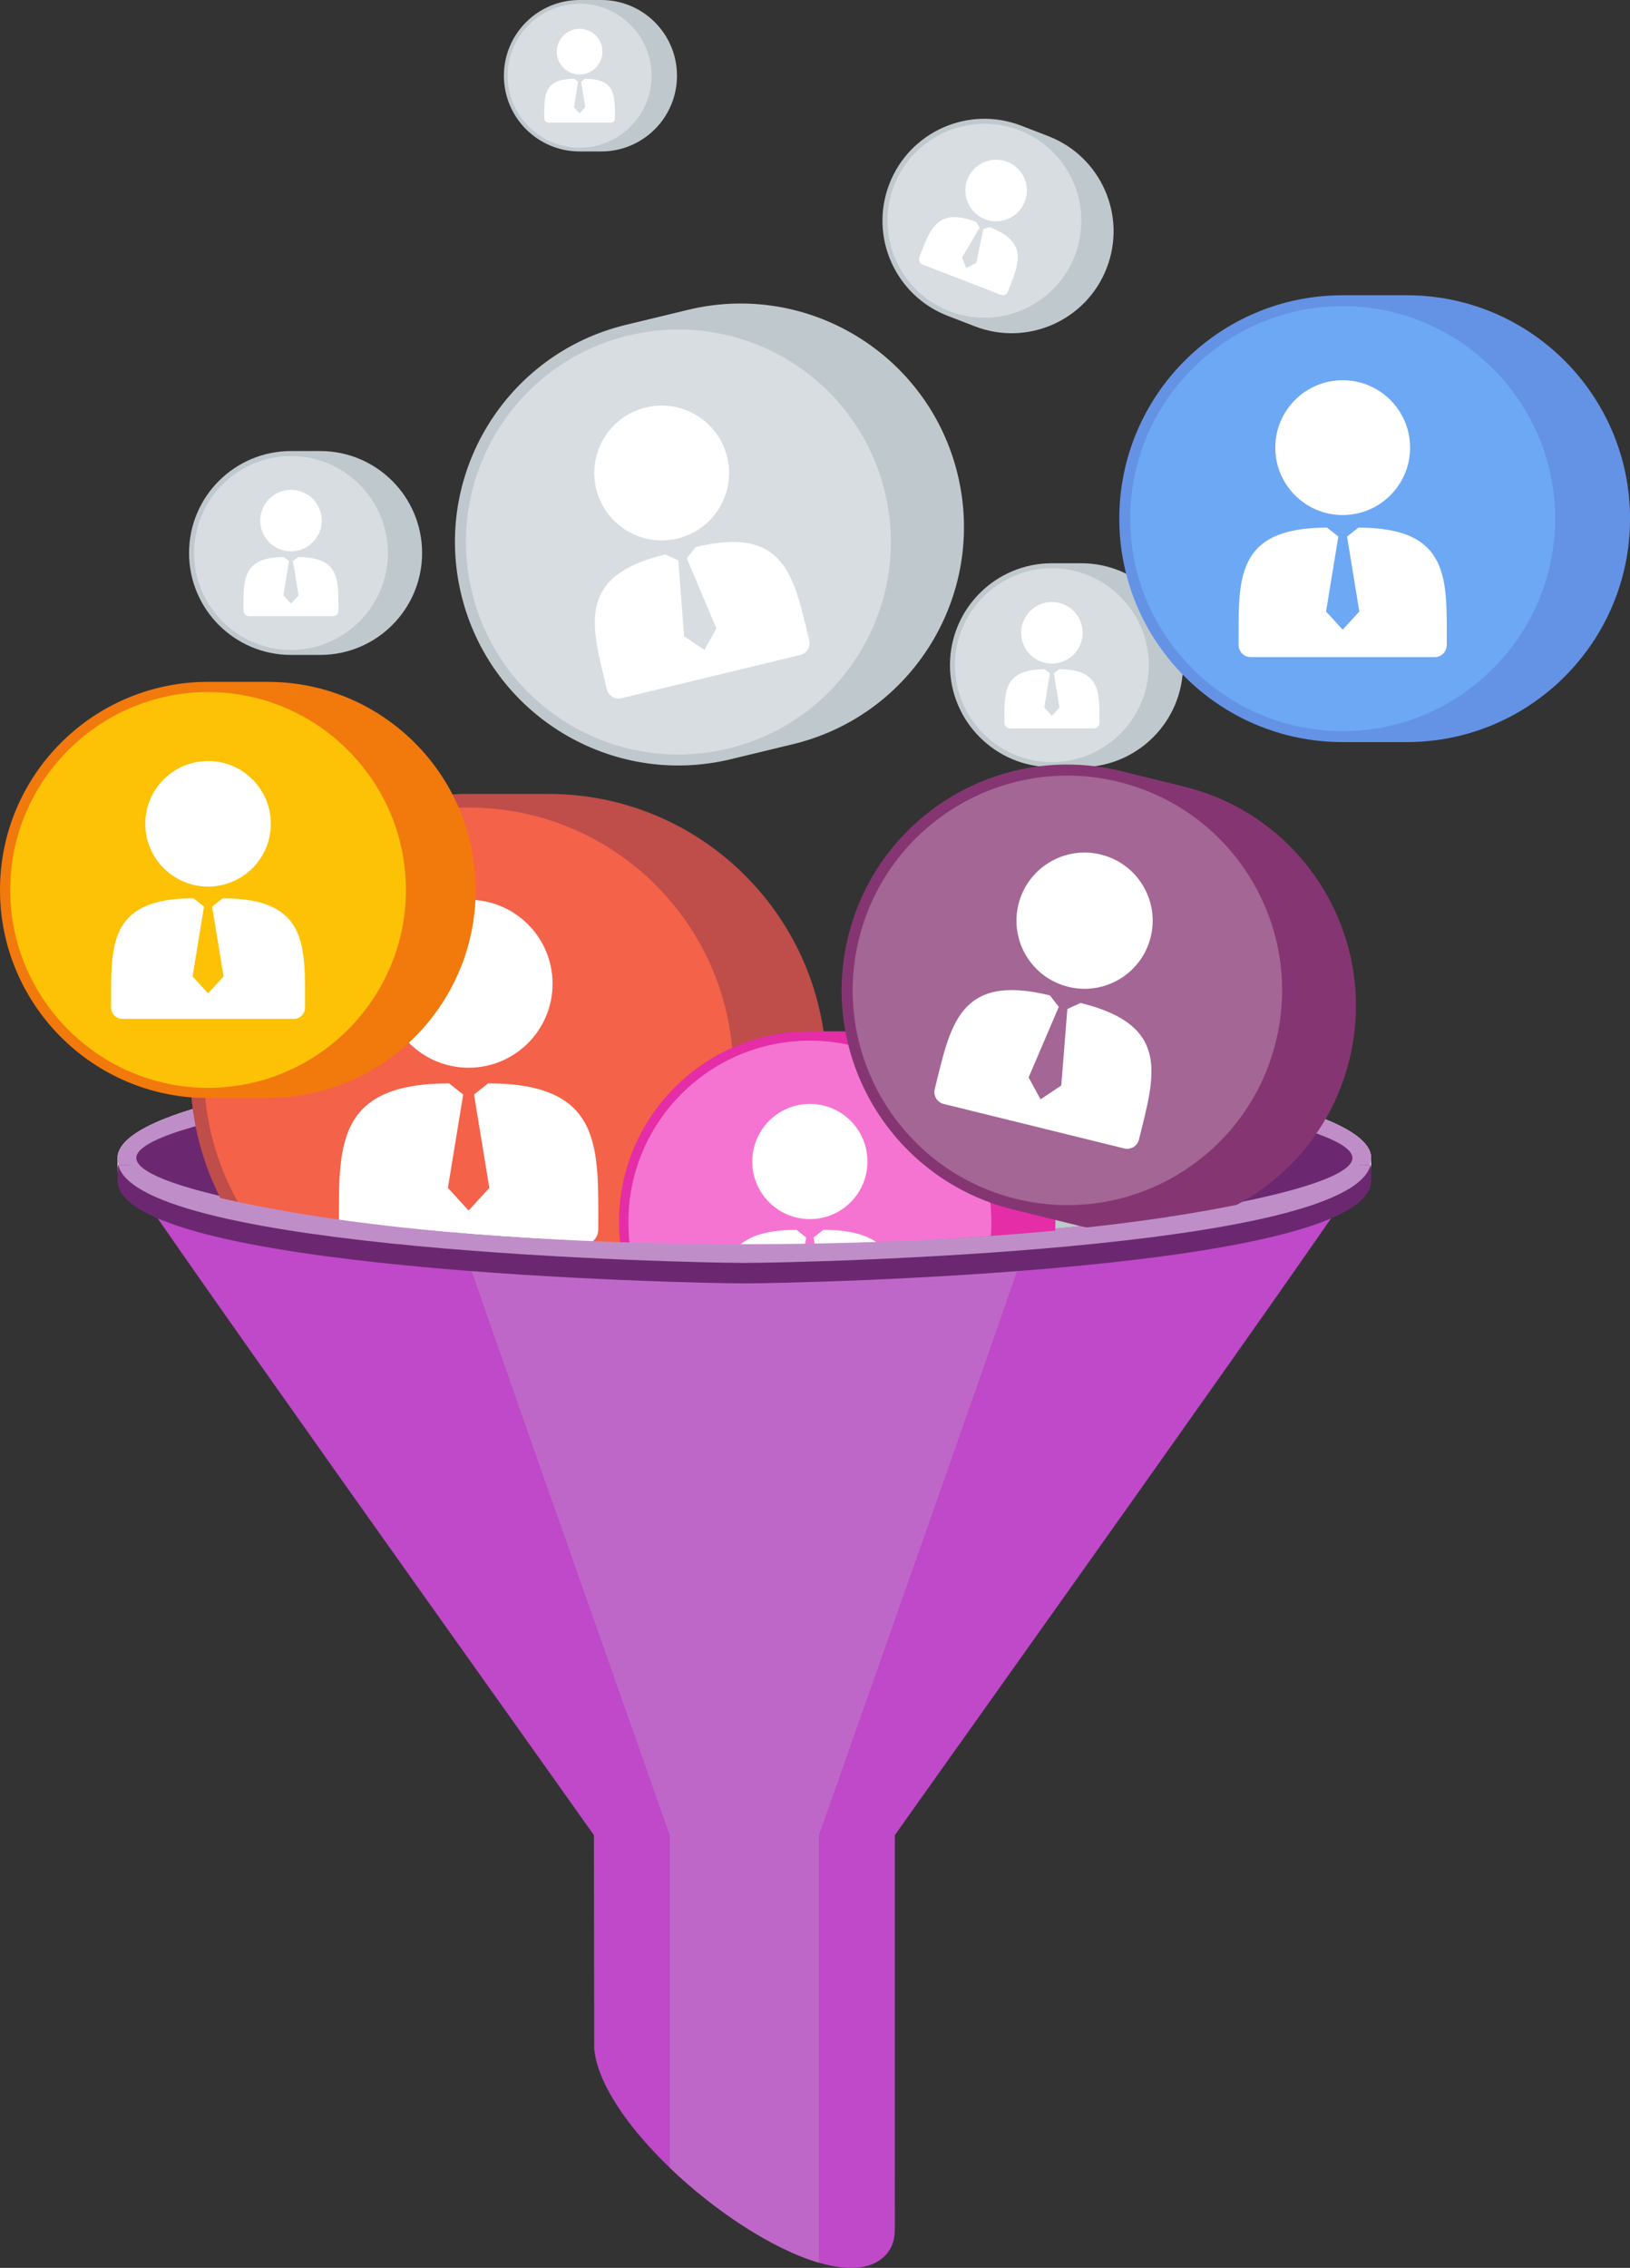 <?xml version="1.0" encoding="UTF-8"?><svg xmlns="http://www.w3.org/2000/svg" xmlns:xlink="http://www.w3.org/1999/xlink" height="1905.7" preserveAspectRatio="xMidYMid meet" version="1.0" viewBox="0.0 0.0 1369.9 1905.7" width="1369.9" zoomAndPan="magnify"><rect x="0.0" y="0.0" width="1369.9" height="1905.7" fill="#333333" stroke="none"/><defs><clipPath id="a"><path d="M 98 886 L 1153 886 L 1153 1905.75 L 98 1905.75 Z M 98 886"/></clipPath><clipPath id="b"><path d="M 940 248 L 1369.93 248 L 1369.93 624 L 940 624 Z M 940 248"/></clipPath></defs><g><g clip-path="url(#a)"><path d="M 499.137 1542.09 L 499.387 1721.73 C 507.438 1804.828 700.359 1948.809 745.695 1893.379 C 749.93 1888.211 751.969 1881.559 752.035 1873.82 L 752.051 1542.09 C 789.605 1488.711 1152.359 980.738 1152.359 973.043 C 1152.359 925.258 916.52 886.52 625.594 886.52 C 334.668 886.52 98.824 925.258 98.824 973.043 C 98.824 980.738 461.582 1488.711 499.137 1542.09" fill="#bf49c8" fill-rule="evenodd"/></g><g><path d="M 562.969 1821.578 C 601.148 1858.238 649.59 1890.039 688.293 1901.352 L 688.297 1542.09 C 706.918 1488.711 886.793 980.738 886.793 973.043 C 886.793 925.258 769.852 886.52 625.594 886.52 C 481.336 886.52 364.395 925.258 364.395 973.043 C 364.395 980.738 544.27 1488.711 562.891 1542.09 L 562.969 1821.578" fill="#bf67c8" fill-rule="evenodd"/></g><g><path d="M 1152.359 982.195 C 1152.359 979.098 1152.359 976.145 1152.359 973.043 C 1152.359 925.258 916.52 886.52 625.594 886.52 C 334.668 886.52 98.824 925.258 98.824 973.043 C 98.824 976.145 98.824 979.098 98.824 982.195 C 98.824 1057.941 575.805 1068.719 625.594 1068.719 C 675.387 1068.719 1152.359 1057.941 1152.359 982.195" fill="#ebeff0" fill-rule="evenodd"/></g><g><path d="M 1152.359 973.043 C 1152.359 925.258 916.52 886.52 625.594 886.52 C 334.668 886.52 98.824 925.258 98.824 973.043 C 98.824 1048.789 575.805 1059.57 625.594 1059.57 C 675.387 1059.57 1152.359 1048.789 1152.359 973.043" fill="#bf8ec8" fill-rule="evenodd"/></g><g><path d="M 995.559 927.34 C 901.152 911.836 770.375 902.238 625.594 902.238 C 480.812 902.238 350.031 911.836 255.629 927.34 C 168.461 941.656 114.547 958.023 114.547 973.043 C 114.547 988.062 168.461 1004.43 255.629 1018.75 C 350.031 1034.25 480.812 1043.84 625.594 1043.84 C 770.375 1043.84 901.152 1034.25 995.559 1018.75 C 1082.73 1004.43 1136.641 988.062 1136.641 973.043 C 1136.641 958.023 1082.73 941.656 995.559 927.34" fill="#6b2870" fill-rule="evenodd"/></g><g><path d="M 257.297 1019.02 C 351.57 1034.359 481.66 1043.84 625.594 1043.84 C 769.527 1043.84 899.617 1034.359 993.891 1019.02 C 975.844 1011.68 953.176 1004.48 926.754 997.645 C 849.906 977.766 743.445 965.469 625.594 965.469 C 507.738 965.469 401.281 977.766 324.438 997.645 C 298.012 1004.48 275.344 1011.68 257.297 1019.02" fill="#bfc8cd" fill-rule="evenodd"/></g><g><path d="M 578.254 260.34 C 679.043 235.977 780.496 297.934 804.859 398.715 C 829.227 499.504 767.273 600.961 666.484 625.32 C 649.004 629.551 631.727 633.73 614.242 637.953 C 513.457 662.312 412 600.367 387.637 499.578 C 363.273 398.785 425.227 297.34 526.012 272.969 C 543.492 268.75 560.773 264.57 578.254 260.34" fill="#bfc8cd" fill-rule="evenodd"/></g><g><path d="M 528.172 281.918 C 624.02 258.75 720.5 317.668 743.672 413.508 C 766.84 509.355 707.926 605.844 612.082 629.012 C 516.234 652.18 419.75 593.262 396.582 497.414 C 373.41 401.574 432.328 305.086 528.172 281.918" fill="#d8dde2" fill-rule="evenodd"/></g><g><path d="M 542.793 342.391 C 512.383 349.738 493.691 380.352 501.047 410.762 C 508.395 441.172 539.004 459.859 569.414 452.512 C 599.82 445.16 618.512 414.551 611.16 384.141 C 603.812 353.73 573.203 335.039 542.793 342.391 Z M 559.105 465.879 L 570.098 470.93 L 574.879 534.602 L 592.055 546.16 L 602.051 528.031 L 577.219 469.211 L 584.695 459.691 C 660.406 441.391 667.16 484.602 680.109 538.16 C 681.414 543.559 678.059 549.051 672.66 550.359 L 522.262 586.711 C 516.867 588.02 511.375 584.672 510.066 579.27 C 497.121 525.711 483.395 484.18 559.105 465.879" fill="#fff" fill-rule="evenodd"/></g><g><path d="M 269.078 379.012 C 316.395 379.012 354.746 417.359 354.746 464.68 C 354.746 511.988 316.395 550.34 269.078 550.34 C 260.875 550.34 252.762 550.34 244.555 550.34 C 197.242 550.34 158.887 511.988 158.887 464.68 C 158.887 417.359 197.242 379.012 244.555 379.012 C 252.762 379.012 260.875 379.012 269.078 379.012" fill="#bfc8cd" fill-rule="evenodd"/></g><g><path d="M 244.555 546.141 C 289.426 546.141 326.023 509.551 326.023 464.672 C 326.023 419.801 289.426 383.211 244.555 383.211 C 199.684 383.211 163.086 419.801 163.086 464.672 C 163.086 509.551 199.684 546.141 244.555 546.141" fill="#d8dde2" fill-rule="evenodd"/></g><g><path d="M 244.555 411.602 C 258.828 411.602 270.402 423.172 270.402 437.441 C 270.402 451.719 258.828 463.289 244.555 463.289 C 230.281 463.289 218.711 451.719 218.711 437.441 C 218.711 423.172 230.281 411.602 244.555 411.602 Z M 238.551 468.109 L 242.883 471.531 L 238.18 500.281 L 244.555 507.25 L 250.934 500.281 L 246.227 471.531 L 250.562 468.109 C 286.105 468.109 284.469 488 284.469 513.148 C 284.469 515.68 282.391 517.762 279.855 517.762 L 209.254 517.762 C 206.723 517.762 204.645 515.68 204.645 513.148 C 204.645 488 203.008 468.109 238.551 468.109" fill="#fff" fill-rule="evenodd"/></g><g><path d="M 505.324 0.004 C 540.469 0.004 568.957 28.496 568.957 63.629 C 568.957 98.773 540.469 127.266 505.324 127.266 C 499.23 127.266 493.207 127.266 487.109 127.266 C 451.969 127.266 423.48 98.773 423.48 63.629 C 423.48 28.496 451.969 0.004 487.109 0.004 C 493.207 0.004 499.23 0.004 505.324 0.004" fill="#bfc8cd" fill-rule="evenodd"/></g><g><path d="M 487.113 124.137 C 520.441 124.137 547.621 96.953 547.621 63.629 C 547.621 30.301 520.441 3.117 487.113 3.117 C 453.785 3.117 426.602 30.301 426.602 63.629 C 426.602 96.953 453.785 124.137 487.113 124.137" fill="#d8dde2" fill-rule="evenodd"/></g><g><path d="M 487.109 24.207 C 497.711 24.207 506.309 32.809 506.309 43.406 C 506.309 54.012 497.711 62.602 487.109 62.602 C 476.508 62.602 467.914 54.012 467.914 43.406 C 467.914 32.809 476.508 24.207 487.109 24.207 Z M 482.648 66.191 L 485.871 68.73 L 482.375 90.086 L 487.109 95.258 L 491.848 90.086 L 488.352 68.73 L 491.57 66.191 C 517.973 66.191 516.754 80.965 516.754 99.633 C 516.754 101.512 515.211 103.059 513.332 103.059 L 460.891 103.059 C 459.008 103.059 457.465 101.512 457.465 99.633 C 457.465 80.965 456.25 66.191 482.648 66.191" fill="#fff" fill-rule="evenodd"/></g><g><path d="M 908.562 473.289 C 955.875 473.289 994.23 511.648 994.23 558.961 C 994.23 606.27 955.875 644.629 908.562 644.629 C 900.355 644.629 892.246 644.629 884.039 644.629 C 836.727 644.629 798.371 606.27 798.371 558.961 C 798.371 511.648 836.727 473.289 884.039 473.289 C 892.246 473.289 900.355 473.289 908.562 473.289" fill="#bfc8cd" fill-rule="evenodd"/></g><g><path d="M 884.035 640.43 C 928.91 640.43 965.508 603.828 965.508 558.961 C 965.508 514.09 928.91 477.488 884.035 477.488 C 839.164 477.488 802.57 514.09 802.57 558.961 C 802.57 603.828 839.164 640.43 884.035 640.43" fill="#d8dde2" fill-rule="evenodd"/></g><g><path d="M 884.035 505.879 C 898.312 505.879 909.887 517.449 909.887 531.73 C 909.887 546 898.312 557.578 884.035 557.578 C 869.762 557.578 858.191 546 858.191 531.73 C 858.191 517.449 869.762 505.879 884.035 505.879 Z M 878.031 562.398 L 882.367 565.82 L 877.66 594.57 L 884.039 601.539 L 890.414 594.57 L 885.711 565.82 L 890.043 562.398 C 925.586 562.398 923.949 582.289 923.949 607.43 C 923.949 609.969 921.871 612.039 919.34 612.039 L 848.734 612.039 C 846.203 612.039 844.129 609.969 844.129 607.43 C 844.129 582.289 842.488 562.398 878.031 562.398" fill="#fff" fill-rule="evenodd"/></g><g><path d="M 881.102 114.438 C 925.23 131.496 947.176 181.105 930.113 225.23 C 913.051 269.359 863.445 291.301 819.316 274.242 C 811.664 271.277 804.098 268.355 796.441 265.402 C 752.312 248.332 730.371 198.73 747.434 154.605 C 764.492 110.469 814.102 88.527 858.23 105.586 C 865.883 108.551 873.445 111.473 881.102 114.438" fill="#bfc8cd" fill-rule="evenodd"/></g><g><path d="M 856.719 109.496 C 898.688 125.719 919.551 172.898 903.328 214.863 C 887.102 256.828 839.926 277.699 797.961 261.477 C 755.996 245.242 735.129 198.074 751.355 156.109 C 767.578 114.145 814.75 93.273 856.719 109.496" fill="#d8dde2" fill-rule="evenodd"/></g><g><path d="M 846.48 135.977 C 833.168 130.828 818.199 137.449 813.055 150.766 C 807.906 164.07 814.523 179.043 827.84 184.195 C 841.156 189.332 856.121 182.715 861.27 169.406 C 866.418 156.09 859.797 141.117 846.48 135.977 Z M 820.496 186.523 L 823.309 191.273 L 808.551 216.395 L 811.988 225.191 L 820.449 221 L 826.426 192.48 L 831.703 190.859 C 864.852 203.676 856.156 221.633 847.09 245.086 C 846.172 247.449 843.488 248.637 841.125 247.723 L 775.273 222.262 C 772.91 221.348 771.719 218.668 772.637 216.297 C 781.699 192.852 787.348 173.707 820.496 186.523" fill="#fff" fill-rule="evenodd"/></g><g><path d="M 460.789 667.121 C 589.953 667.121 694.66 771.828 694.66 900.988 C 694.66 971 663.891 1033.809 615.145 1076.672 C 557.438 1075.898 341.949 1069.57 208.277 1043.328 C 177.988 1003.898 159.969 954.555 159.969 900.988 C 159.969 771.828 264.676 667.121 393.84 667.121 C 416.242 667.121 438.387 667.121 460.789 667.121" fill="#bf4d49" fill-rule="evenodd"/></g><g><path d="M 393.84 678.578 C 516.672 678.578 616.246 778.16 616.246 900.988 C 616.246 971.074 583.82 1033.57 533.164 1074.34 C 446.926 1070.91 320.066 1063.109 225.68 1046.559 C 191.883 1007.551 171.434 956.656 171.434 900.988 C 171.434 778.16 271.008 678.578 393.84 678.578" fill="#f46249" fill-rule="evenodd"/></g><g><path d="M 393.84 756.078 C 432.809 756.078 464.398 787.672 464.398 826.641 C 464.398 865.609 432.809 897.211 393.84 897.211 C 354.867 897.211 323.277 865.609 323.277 826.641 C 323.277 787.672 354.867 756.078 393.84 756.078 Z M 377.441 910.379 L 389.277 919.715 L 376.43 998.195 L 393.84 1017.219 L 411.25 998.195 L 398.398 919.715 L 410.234 910.379 C 507.266 910.379 502.797 964.68 502.797 1033.309 C 502.797 1040.238 497.125 1045.898 490.211 1045.898 L 297.469 1045.898 C 290.555 1045.898 284.879 1040.238 284.879 1033.309 C 284.879 964.68 280.414 910.379 377.441 910.379" fill="#fff" fill-rule="evenodd"/></g><g><path d="M 726.562 866.609 C 815.16 866.609 886.98 938.43 886.98 1027.031 C 886.98 1039.82 885.477 1052.262 882.645 1064.191 C 765.188 1074.41 648.84 1076.762 625.594 1076.762 C 613.551 1076.762 576.484 1076.129 527.246 1074.102 C 522.684 1059.211 520.223 1043.41 520.223 1027.031 C 520.223 938.43 592.043 866.609 680.641 866.609 C 696.008 866.609 711.195 866.609 726.562 866.609" fill="#e42da7" fill-rule="evenodd"/></g><g><path d="M 680.641 874.469 C 764.891 874.469 833.191 942.773 833.191 1027.031 C 833.191 1041.391 831.203 1055.289 827.492 1068.461 C 730.797 1075.09 645.172 1076.762 625.594 1076.762 C 614.242 1076.762 580.656 1076.199 535.609 1074.43 C 530.734 1059.512 528.086 1043.578 528.086 1027.031 C 528.086 942.773 596.387 874.469 680.641 874.469" fill="#f674d1" fill-rule="evenodd"/></g><g><path d="M 680.641 927.633 C 707.371 927.633 729.039 949.301 729.039 976.031 C 729.039 1002.762 707.371 1024.43 680.641 1024.43 C 653.91 1024.43 632.242 1002.762 632.242 976.031 C 632.242 949.301 653.91 927.633 680.641 927.633 Z M 689.582 1075.371 L 683.77 1039.871 L 691.887 1033.469 C 734.926 1033.469 748.848 1049.039 753.312 1072.781 C 729.812 1073.922 708.215 1074.762 689.582 1075.371 Z M 669.395 1033.469 L 677.512 1039.871 L 671.609 1075.91 C 649.102 1076.531 632.832 1076.762 625.594 1076.762 C 621.832 1076.762 615.594 1076.699 607.344 1076.551 C 611.062 1050.711 624.117 1033.469 669.395 1033.469" fill="#fff" fill-rule="evenodd"/></g><g><path d="M 995.219 661 C 1096.961 686.07 1159.102 788.879 1134.031 890.621 C 1108.949 992.359 1006.141 1054.5 904.406 1029.43 C 886.762 1025.078 869.312 1020.781 851.668 1016.43 C 749.93 991.352 687.785 888.551 712.859 786.809 C 737.938 685.07 840.742 622.922 942.48 648 C 960.125 652.352 977.57 656.648 995.219 661" fill="#853672" fill-rule="evenodd"/></g><g><path d="M 940.258 657.031 C 1037 680.879 1096.109 778.641 1072.262 875.391 C 1048.41 972.145 950.645 1031.25 853.895 1007.398 C 757.145 983.551 698.043 885.789 721.891 789.031 C 745.738 692.281 843.504 633.18 940.258 657.031" fill="#a36695" fill-rule="evenodd"/></g><g><path d="M 925.207 718.07 C 894.512 710.512 863.496 729.262 855.93 759.949 C 848.363 790.648 867.113 821.672 897.809 829.23 C 928.504 836.801 959.52 818.051 967.09 787.352 C 974.656 756.66 955.902 725.641 925.207 718.07 Z M 882.336 836.422 L 889.848 846.07 L 864.488 905.398 L 874.508 923.77 L 891.918 912.16 L 897.031 847.852 L 908.168 842.789 C 984.594 861.629 970.535 903.531 957.207 957.598 C 955.863 963.047 950.297 966.406 944.852 965.062 L 793.031 927.645 C 787.582 926.301 784.215 920.738 785.562 915.285 C 798.887 861.219 805.91 817.59 882.336 836.422" fill="#fff" fill-rule="evenodd"/></g><g><path d="M 1152.359 991.902 C 1152.359 988.805 1152.359 985.852 1152.359 982.75 C 1152.359 981.441 1152.18 980.145 1151.828 978.852 L 1142.359 978.852 C 1073.871 1038.34 671.133 1047.371 625.594 1047.371 C 580.059 1047.371 177.316 1038.34 108.82 978.852 L 99.359 978.852 C 99.004 980.145 98.824 981.441 98.824 982.75 C 98.824 985.852 98.824 988.805 98.824 991.902 C 98.824 1067.648 575.805 1078.422 625.594 1078.422 C 675.387 1078.422 1152.359 1067.648 1152.359 991.902" fill="#6b2870" fill-rule="evenodd"/></g><g><path d="M 99.363 978.852 C 116.43 1050.84 576.727 1061.23 625.594 1061.23 C 674.461 1061.23 1134.75 1050.84 1151.82 978.852 L 1135.301 978.852 C 1126.52 992.699 1074.77 1007.398 995.559 1020.41 C 901.152 1035.922 770.375 1045.512 625.594 1045.512 C 480.812 1045.512 350.031 1035.922 255.629 1020.41 C 176.414 1007.398 124.668 992.699 115.883 978.852 L 99.363 978.852" fill="#bf8ec8" fill-rule="evenodd"/></g><g clip-path="url(#b)"><path d="M 1182.176 248.09 C 1285.879 248.09 1369.93 332.152 1369.93 435.844 C 1369.93 539.523 1285.879 623.586 1182.176 623.586 C 1164.195 623.586 1146.422 623.586 1128.441 623.586 C 1024.75 623.586 940.688 539.523 940.688 435.844 C 940.688 332.152 1024.75 248.09 1128.441 248.09 C 1146.422 248.09 1164.195 248.09 1182.176 248.09" fill="#6493e6" fill-rule="evenodd"/></g><g><path d="M 1128.43 614.387 C 1226.773 614.387 1306.969 534.176 1306.969 435.836 C 1306.969 337.508 1226.773 257.297 1128.43 257.297 C 1030.102 257.297 949.887 337.508 949.887 435.836 C 949.887 534.176 1030.102 614.387 1128.43 614.387" fill="#6da8f4" fill-rule="evenodd"/></g><g><path d="M 1128.441 319.512 C 1159.719 319.512 1185.078 344.871 1185.078 376.148 C 1185.078 407.43 1159.719 432.801 1128.441 432.801 C 1097.148 432.801 1071.789 407.43 1071.789 376.148 C 1071.789 344.871 1097.148 319.512 1128.441 319.512 Z M 1115.27 443.371 L 1124.77 450.871 L 1114.461 513.871 L 1128.441 529.148 L 1142.41 513.871 L 1132.102 450.871 L 1141.602 443.371 C 1219.488 443.371 1215.91 486.961 1215.91 542.059 C 1215.91 547.621 1211.352 552.172 1205.801 552.172 L 1051.07 552.172 C 1045.52 552.172 1040.969 547.621 1040.969 542.059 C 1040.969 486.961 1037.379 443.371 1115.27 443.371" fill="#fff" fill-rule="evenodd"/></g><g><path d="M 224.922 572.961 C 321.496 572.961 399.785 651.25 399.785 747.82 C 399.785 844.398 321.496 922.688 224.922 922.688 C 208.172 922.688 191.613 922.688 174.863 922.688 C 78.289 922.688 0 844.398 0 747.82 C 0 651.25 78.289 572.961 174.863 572.961 C 191.613 572.961 208.172 572.961 224.922 572.961" fill="#f2790c" fill-rule="evenodd"/></g><g><path d="M 174.863 914.113 C 266.453 914.113 341.156 839.41 341.156 747.82 C 341.156 656.23 266.453 581.531 174.863 581.531 C 83.273 581.531 8.574 656.23 8.574 747.82 C 8.574 839.41 83.273 914.113 174.863 914.113" fill="#fdc105" fill-rule="evenodd"/></g><g><path d="M 174.863 639.48 C 204 639.48 227.621 663.09 227.621 692.23 C 227.621 721.371 204 744.988 174.863 744.988 C 145.723 744.988 122.105 721.371 122.105 692.23 C 122.105 663.09 145.723 639.48 174.863 639.48 Z M 162.605 754.84 L 171.453 761.82 L 161.844 820.5 L 174.863 834.73 L 187.883 820.5 L 178.273 761.82 L 187.121 754.84 C 259.672 754.84 256.328 795.441 256.328 846.762 C 256.328 851.941 252.09 856.172 246.918 856.172 L 102.809 856.172 C 97.637 856.172 93.398 851.941 93.398 846.762 C 93.398 795.441 90.055 754.84 162.605 754.84" fill="#fff" fill-rule="evenodd"/></g></g></svg>